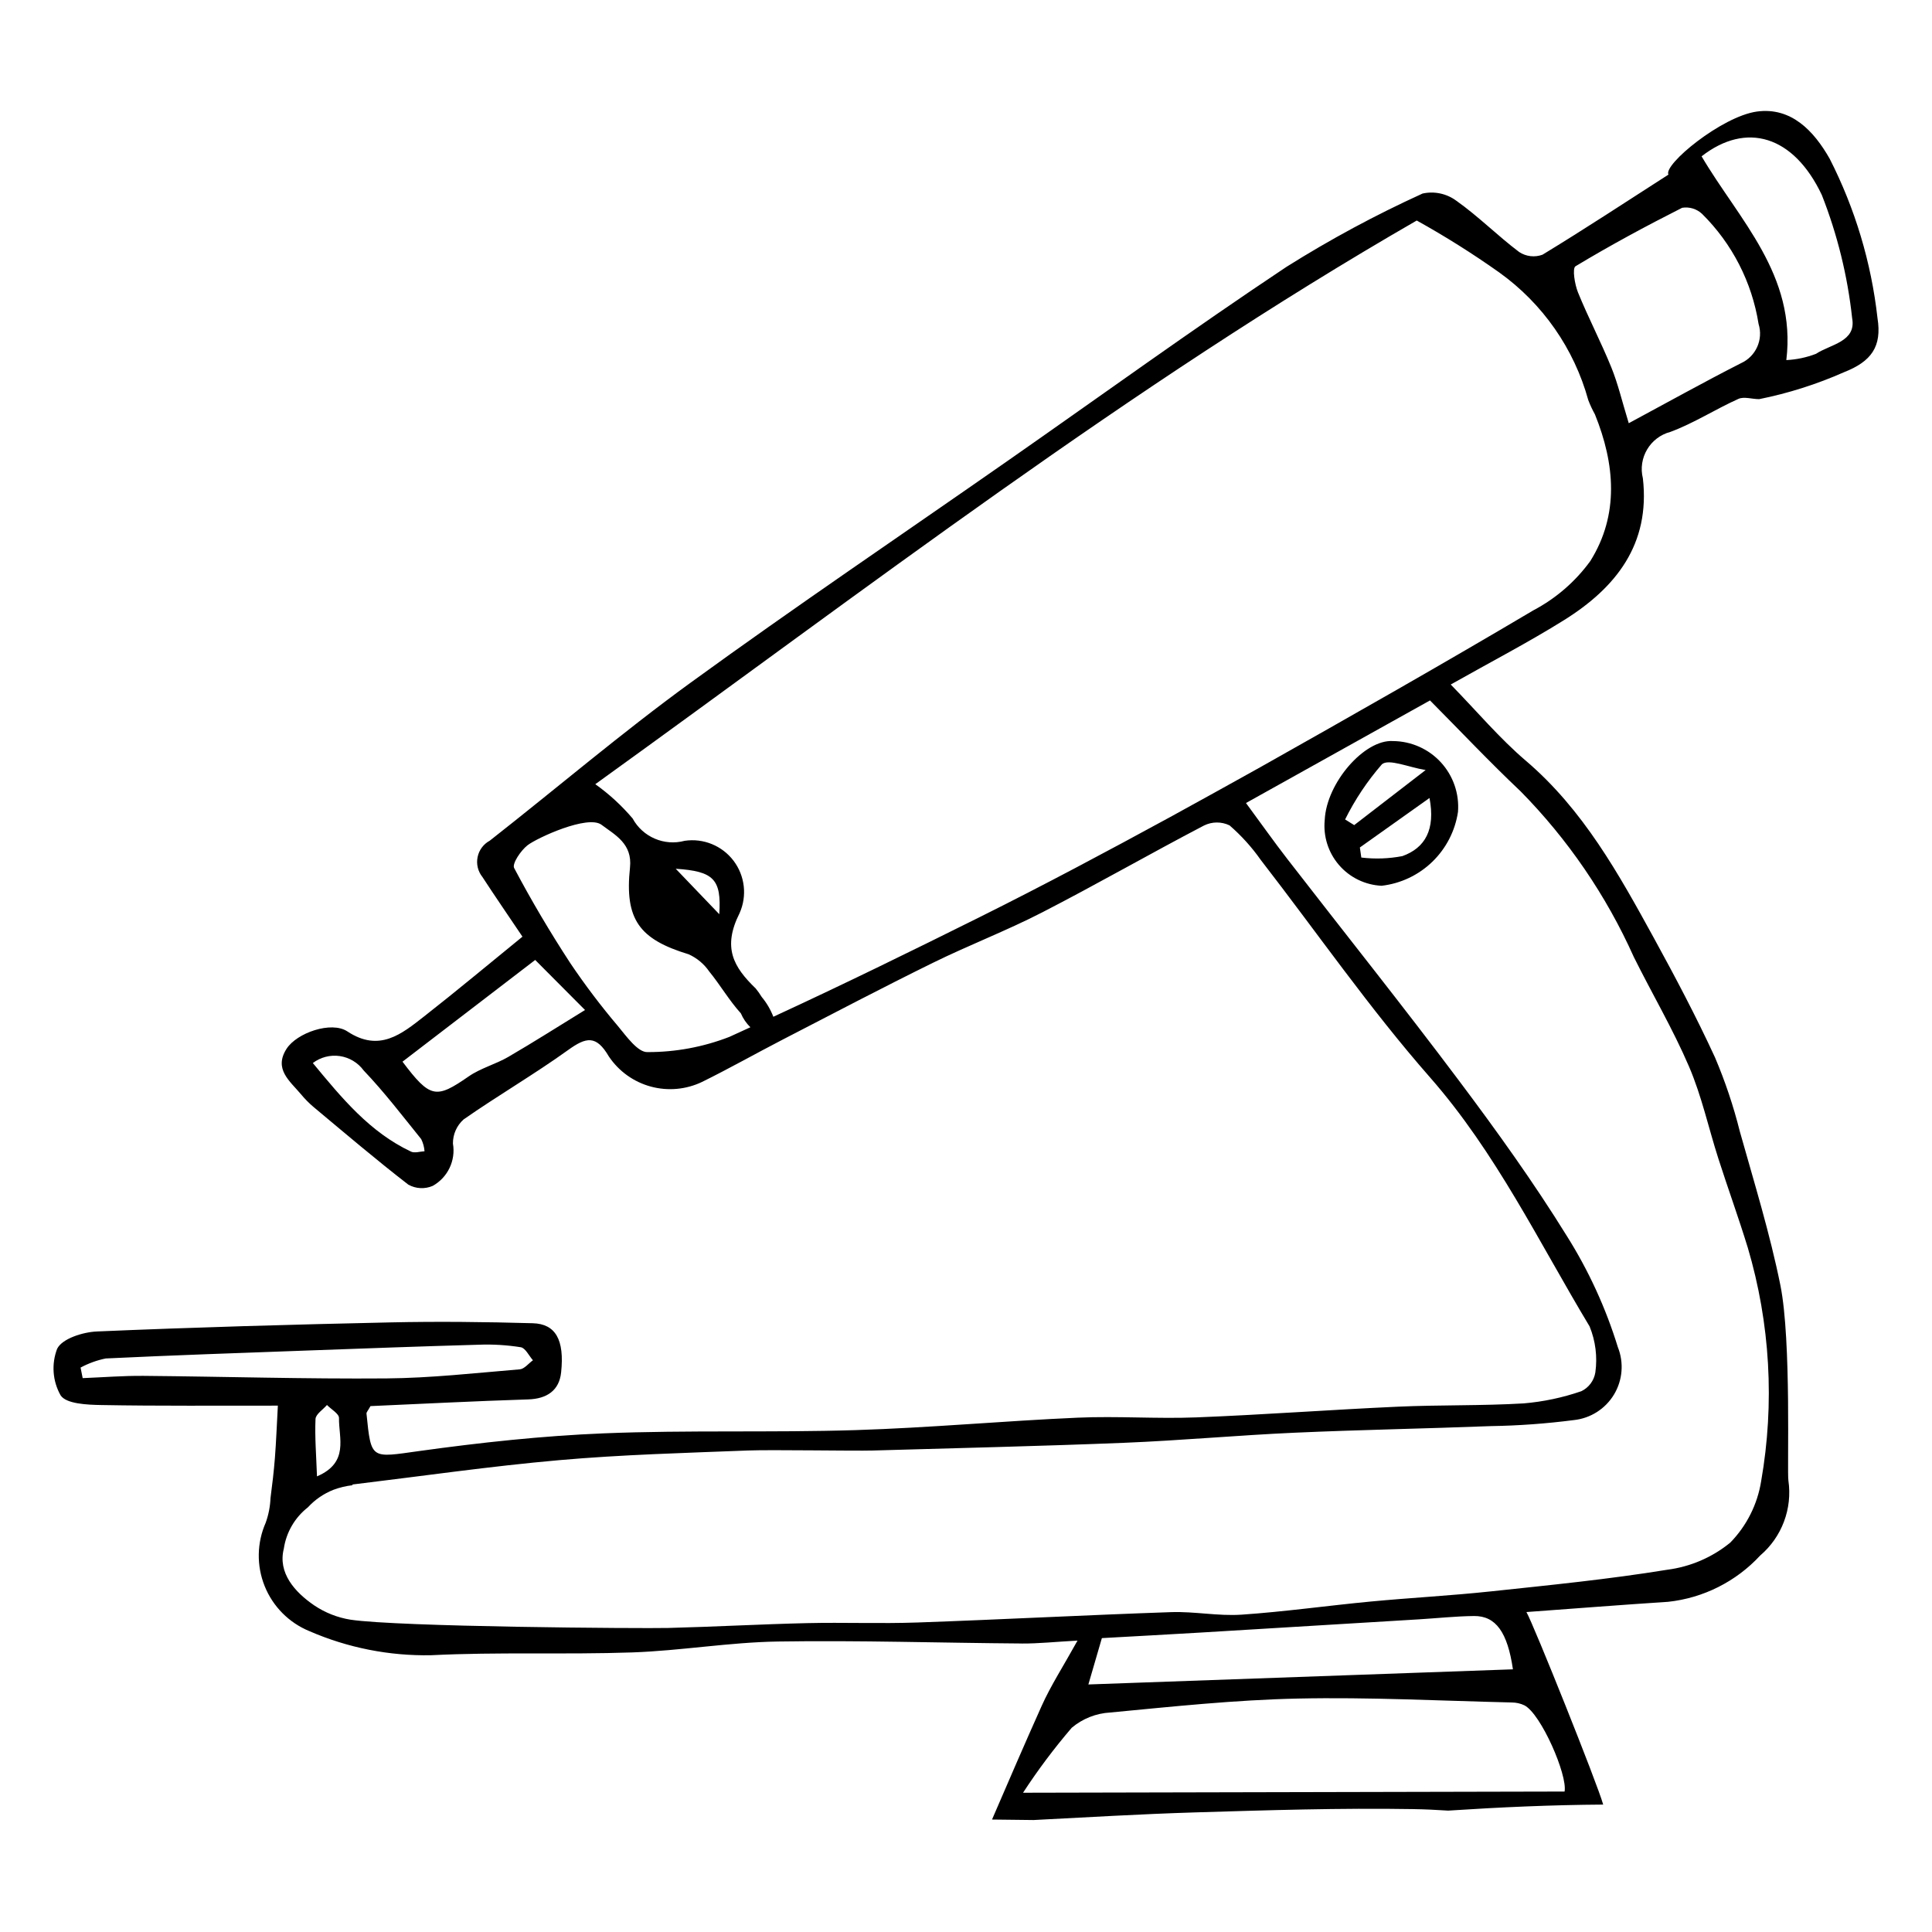 <?xml version="1.0" encoding="UTF-8"?>
<!-- Uploaded to: SVG Repo, www.svgrepo.com, Generator: SVG Repo Mixer Tools -->
<svg fill="#000000" width="800px" height="800px" version="1.1" viewBox="144 144 512 512" xmlns="http://www.w3.org/2000/svg">
 <g>
  <path d="m414.75 579.55c4.414 0.031 8.832-0.449 14.805-0.777-3.812 6.875-7.078 11.906-9.504 17.312-4.484 9.992-8.816 20.055-13.156 30.113 3.668 0.043 7.336 0.086 11.004 0.129 13.855-0.707 28.32-1.582 42.832-2.023 19.219-0.582 38.461-1.195 57.68-0.875 3.129 0.051 6.254 0.195 9.379 0.402 13.805-0.906 27.469-1.512 41.07-1.598l-0.02-0.062c-1.434-5.246-18.465-47.793-20.324-50.961 13.559-0.988 25.547-1.934 37.543-2.711 9.348-1.004 18.016-5.363 24.402-12.266 5.75-4.898 8.578-12.414 7.481-19.891-0.383-2.231 0.848-37.031-2.121-51.734-2.777-13.746-6.945-27.219-10.746-40.742-1.68-6.715-3.883-13.289-6.594-19.656-4.941-10.723-10.465-21.195-16.145-31.551-9.363-17.07-18.758-34.082-33.98-47.059-6.926-5.902-12.855-12.977-19.898-20.195 10.707-6.047 20.613-11.184 30.043-17.074 13.738-8.582 22.859-20.09 20.879-37.551v-0.004c-1.348-5.41 1.902-10.902 7.297-12.32 6.227-2.309 11.922-6.008 18.012-8.742 1.512-0.68 3.644 0.074 5.492 0.066v0.004c7.746-1.555 15.297-3.953 22.523-7.152 7.227-2.844 10.062-6.773 8.848-14.34-1.648-14.727-5.945-29.031-12.676-42.234-4.16-7.328-10.176-13.742-19.285-12.492-9.324 1.281-24.879 14.105-23.441 16.711-11.223 7.207-22.172 14.414-33.367 21.219v0.004c-2.055 0.758-4.348 0.496-6.18-0.703-5.715-4.305-10.809-9.457-16.637-13.578h-0.004c-2.566-1.914-5.84-2.617-8.969-1.926-12.441 5.664-24.488 12.156-36.062 19.426-24.918 16.594-49.184 34.164-73.738 51.305-28.09 19.609-56.496 38.777-84.203 58.914-18.234 13.254-35.434 27.93-53.191 41.848v0.004c-1.672 0.895-2.856 2.488-3.234 4.348-0.379 1.859 0.086 3.789 1.273 5.269 3.277 5.027 6.68 9.973 10.617 15.824-8.801 7.16-17.316 14.289-26.059 21.129-5.992 4.688-11.883 9.578-20.355 3.973-4.215-2.789-13.398 0.363-16.121 4.641-3.414 5.363 0.895 8.516 3.801 11.977 1.039 1.254 2.184 2.418 3.43 3.469 8.293 6.918 16.516 13.93 25.059 20.527 1.984 1.109 4.375 1.23 6.465 0.328 3.984-2.223 6.133-6.719 5.356-11.215-0.023-2.438 1.004-4.766 2.824-6.391 9.086-6.348 18.711-11.934 27.703-18.398 4.777-3.434 7.438-4.043 10.812 1.742v-0.004c2.625 3.898 6.562 6.719 11.098 7.949 4.531 1.234 9.355 0.793 13.594-1.238 7.262-3.582 14.316-7.574 21.512-11.293 13.191-6.812 26.34-13.719 39.664-20.27 9.523-4.684 19.484-8.488 28.914-13.34 14.438-7.426 28.531-15.52 42.922-23.043l-0.004 0.004c2.133-1.055 4.625-1.07 6.769-0.039 3.133 2.715 5.922 5.805 8.305 9.199 14.895 19.223 28.789 39.316 44.797 57.555 17.551 19.996 28.84 43.641 42.316 66.023 1.578 3.863 2.106 8.074 1.523 12.207-0.352 2.16-1.73 4.012-3.703 4.965-4.945 1.707-10.09 2.793-15.305 3.234-11.094 0.652-22.242 0.371-33.352 0.871-17.805 0.801-35.582 2.137-53.391 2.836-10.453 0.41-20.953-0.387-31.398 0.074-19.641 0.863-39.246 2.684-58.891 3.297-22.219 0.691-44.488-0.043-66.691 0.855-16.352 0.664-32.711 2.438-48.93 4.688-12.836 1.781-12.75 2.434-13.996-9.918-0.035-0.363 0.395-0.777 1.059-1.988 13.605-0.598 27.684-1.328 41.773-1.773 5-0.156 8.242-2.383 8.746-7.141 0.926-8.695-1.48-12.875-7.516-13.047-12.543-0.355-25.102-0.496-37.645-0.223-25.961 0.566-51.918 1.293-77.859 2.406-3.719 0.16-9.191 1.891-10.52 4.555l-0.004-0.008c-1.566 4.055-1.234 8.598 0.906 12.379 1.484 2.273 7.035 2.504 10.793 2.57 15.254 0.277 30.516 0.141 46.781 0.16-0.297 5.363-0.453 9.594-0.781 13.812-0.277 3.559-0.699 7.109-1.164 10.648l-0.004-0.004c-0.086 2.242-0.516 4.457-1.273 6.57-2.352 5.332-2.453 11.387-0.277 16.797 2.172 5.406 6.441 9.707 11.828 11.926 10.172 4.426 21.18 6.606 32.27 6.394 17.73-0.895 35.543-0.129 53.293-0.742 12.906-0.449 25.766-2.691 38.664-2.891 21.512-0.34 43.039 0.371 64.559 0.523zm143.88 39.227c-47.004 0.102-93.828 0.207-143.51 0.316v-0.004c3.918-6.016 8.23-11.766 12.902-17.215 2.875-2.418 6.457-3.836 10.207-4.043 16.539-1.574 33.117-3.34 49.707-3.695 18.902-0.406 37.836 0.598 56.754 1.039 1.148 0.008 2.285 0.27 3.32 0.77 4.402 2.309 11.422 18.457 10.621 22.828zm-126.2-28.379 3.578-12.281c8.656-0.484 17.574-0.961 26.492-1.492 19.184-1.145 38.367-2.309 57.551-3.484 4.863-0.297 9.719-0.828 14.582-0.879 5.797-0.059 8.883 4.348 10.309 14.125-37.215 1.328-74.434 2.656-112.51 4.012zm194.37-394.73c4.129 10.488 6.832 21.48 8.043 32.684 1.137 6.227-5.805 6.906-9.586 9.414-2.516 0.969-5.172 1.527-7.863 1.66 2.742-22.578-12.578-37.207-22.457-54 11.855-9.246 24.387-5.539 31.863 10.242zm-65.277 18.895c9.199-5.543 18.676-10.652 28.266-15.5h0.004c1.914-0.309 3.863 0.289 5.277 1.617 7.969 7.879 13.211 18.094 14.969 29.16 1.305 4.164-0.715 8.645-4.699 10.43-9.613 4.891-19.035 10.148-29.703 15.883-1.773-5.781-2.844-10.43-4.617-14.789-2.723-6.707-6.098-13.148-8.828-19.852-0.875-2.156-1.559-6.41-0.668-6.949zm-308.59 234.63c-10.922-5.148-18.297-14.129-26.027-23.477v-0.004c2.035-1.547 4.609-2.211 7.141-1.844 2.531 0.371 4.809 1.742 6.32 3.805 5.457 5.715 10.281 12.039 15.258 18.199 0.496 1.008 0.797 2.102 0.879 3.223-1.203 0.055-2.609 0.551-3.57 0.098zm25.809-25.125c-3.383 1.965-7.359 2.992-10.543 5.195-8.633 5.981-10.176 5.859-17.531-3.91 11.645-8.926 23.305-17.867 35.164-26.957 4.551 4.57 8.27 8.305 13.207 13.266-7.184 4.41-13.66 8.547-20.297 12.402zm58.559-5.289c-6.922 2.688-14.289 4.059-21.715 4.035-2.531 0.098-5.551-4.137-7.793-6.852-4.539-5.352-8.777-10.953-12.695-16.777-5.32-8.152-10.297-16.551-14.844-25.152-0.598-1.133 1.762-4.641 3.547-6.031 2.473-1.926 15.957-8.148 19.602-5.43 3.699 2.762 8.215 5.055 7.551 11.332-1.457 13.785 2.465 19.012 15.531 22.988v-0.004c2.207 0.992 4.102 2.574 5.473 4.57 2.926 3.586 5.273 7.664 8.367 11.074h0.004c0.59 1.391 1.453 2.648 2.531 3.703-1.852 0.844-3.699 1.711-5.559 2.543zm-14.227-44.551c10.074 0.656 12.148 2.769 11.543 12.043-4.258-4.441-7.398-7.719-11.543-12.043zm131.05-13.711c-16.695 9.094-33.477 18.055-50.496 26.527-18.121 9.023-36.309 17.93-54.684 26.406-0.738-1.91-1.781-3.691-3.094-5.266-0.473-0.781-1.004-1.531-1.586-2.238-5.891-5.691-8.855-10.828-4.273-19.945 2.047-4.578 1.434-9.902-1.594-13.898-3.027-3.992-7.992-6.019-12.949-5.285-5.414 1.453-11.121-0.996-13.801-5.922-2.906-3.426-6.227-6.477-9.887-9.078 72.074-51.918 141.72-105.61 217.69-149.38 7.531 4.184 14.828 8.773 21.855 13.754 11.512 8.246 19.844 20.191 23.605 33.84 0.496 1.297 1.086 2.559 1.762 3.773 5.32 13.148 6.469 26.582-1.219 38.871-3.965 5.453-9.129 9.922-15.094 13.066-23.945 14.191-48.156 27.941-72.414 41.598-4.234 2.383-20.016 11.105-23.824 13.18zm-272.11 148.1c-5.367-0.047-10.738 0.387-16.105 0.598l-0.555-2.793h-0.004c2.094-1.129 4.344-1.945 6.672-2.418 17.703-0.848 35.422-1.449 53.137-2.094 15.238-0.555 30.477-1.121 45.719-1.547h0.004c3.723-0.145 7.453 0.082 11.133 0.668 1.234 0.211 2.156 2.25 3.219 3.453-1.16 0.832-2.269 2.301-3.488 2.402-11.773 0.977-23.559 2.312-35.348 2.406-21.457 0.172-42.922-0.488-64.383-0.676zm45.992 26.637c-0.203-5.664-0.602-10.449-0.391-15.203 0.059-1.281 1.973-2.477 3.035-3.715 1.117 1.152 3.207 2.316 3.188 3.449-0.094 5.312 2.75 11.789-5.832 15.469zm8.844 37.973h0.004c-3.43-0.555-6.695-1.844-9.574-3.781-5.168-3.523-9.707-8.629-8.059-15.051v-0.004c0.645-4.328 2.93-8.242 6.379-10.938 1.871-2.035 4.18-3.617 6.75-4.637 1.633-0.609 3.332-1.02 5.062-1.219l-0.023-0.188c18.289-2.199 36.535-4.848 54.875-6.461 16.605-1.461 33.305-1.902 49.973-2.555 6.168-0.242 28.219 0.148 33.055 0.008 22.219-0.648 44.445-1.148 66.656-2.047 15.027-0.609 30.02-1.992 45.047-2.668 17.355-0.781 34.73-1.082 52.09-1.754h-0.004c7.363-0.117 14.715-0.652 22.02-1.598 4.406-0.469 8.336-2.977 10.625-6.769 2.285-3.797 2.664-8.441 1.02-12.559-3.195-10.379-7.742-20.293-13.531-29.48-8.766-14.168-18.531-27.766-28.539-41.102-14.883-19.836-30.367-39.215-45.551-58.824-3.519-4.547-6.836-9.246-10.926-14.793 16.586-9.25 32.715-18.242 48.766-27.188 8.074 8.133 15.789 16.324 23.953 24.035l0.004-0.004c12.562 12.746 22.742 27.637 30.059 43.965 4.828 9.715 10.371 19.109 14.637 29.055 3.348 7.805 5.164 16.258 7.773 24.387 2.527 7.875 5.359 15.652 7.781 23.555l0.004 0.004c5.949 20.094 7.16 41.293 3.543 61.938-0.984 6.125-3.836 11.797-8.168 16.242-4.781 3.918-10.57 6.41-16.703 7.199-15.504 2.527-31.172 4.078-46.805 5.742-10.582 1.129-21.227 1.684-31.824 2.688-11.414 1.082-22.785 2.703-34.219 3.477-6.164 0.414-12.426-0.883-18.621-0.672-22.418 0.766-44.82 1.957-67.234 2.746-9.754 0.344-19.535-0.059-29.297 0.168-12.266 0.285-24.52 0.973-36.781 1.281-6.957 0.172-71.645-0.27-84.211-2.199z"/>
  <path d="m495.07 361.25c-0.441 4.344 0.922 8.676 3.773 11.984 2.848 3.309 6.934 5.297 11.293 5.504 5.059-0.582 9.781-2.816 13.441-6.356 3.66-3.539 6.051-8.188 6.805-13.223 0.375-4.816-1.266-9.57-4.531-13.129s-7.863-5.602-12.691-5.641c-7.574-0.492-17.617 11.094-18.09 20.859zm20.574 9.629c-3.586 0.688-7.258 0.816-10.883 0.379l-0.383-2.668c5.867-4.168 11.734-8.336 18.453-13.113 1.605 8.348-1.133 13.227-7.188 15.402zm-12.773-8.215-2.406-1.5v0.004c2.613-5.262 5.887-10.168 9.738-14.598 1.742-1.609 7.203 0.809 11.613 1.496-7.199 5.547-13.07 10.074-18.945 14.602z"/>
 </g>
</svg>